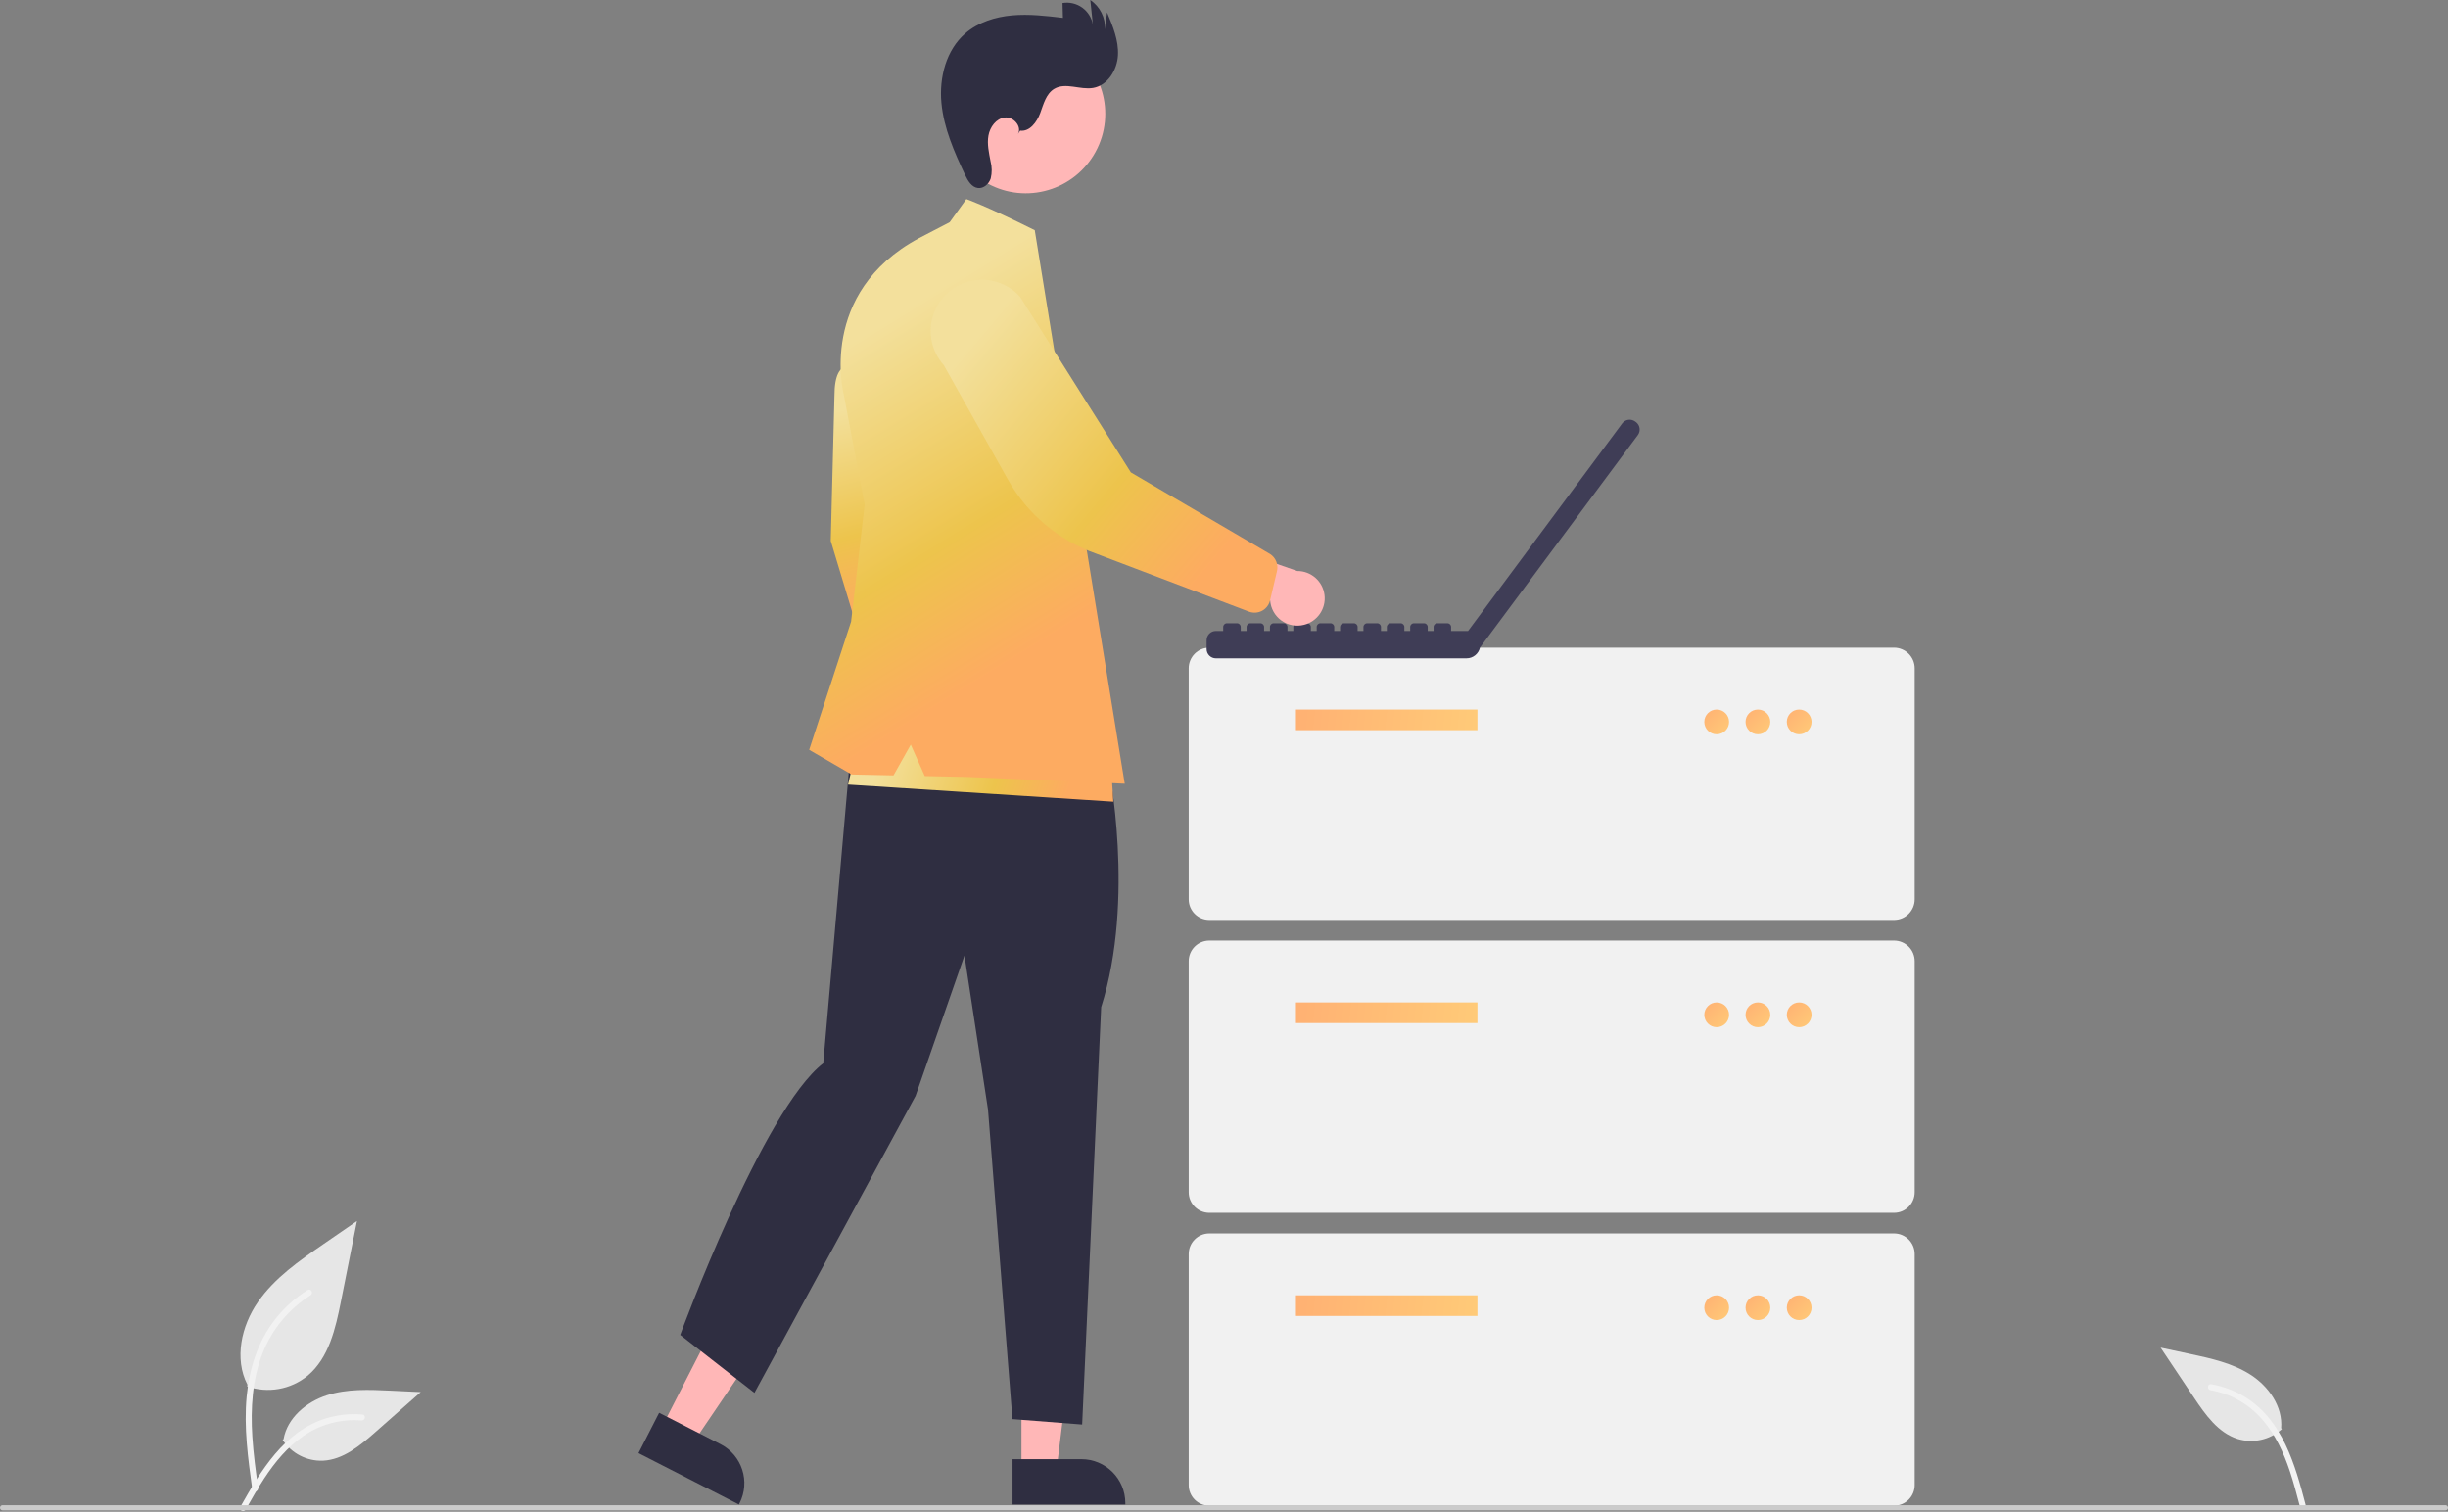 <?xml version="1.0" encoding="UTF-8"?>
<svg width="400px" height="247px" viewBox="0 0 400 247" version="1.1" xmlns="http://www.w3.org/2000/svg" xmlns:xlink="http://www.w3.org/1999/xlink">
    <rect x="0" y="0" width="400" height="247" fill="#808080" stroke="none"/>
    <title>Illustration3</title>
    <defs>
        <linearGradient x1="0%" y1="49.354%" x2="100%" y2="50.646%" id="linearGradient-1">
            <stop stop-color="#FFB173" offset="0%"></stop>
            <stop stop-color="#FFCA78" offset="99.579%"></stop>
        </linearGradient>
        <linearGradient x1="0%" y1="0%" x2="100%" y2="100%" id="linearGradient-2">
            <stop stop-color="#FFB173" offset="0%"></stop>
            <stop stop-color="#FFCA78" offset="99.579%"></stop>
        </linearGradient>
        <linearGradient x1="48.384%" y1="15.904%" x2="51.637%" y2="80.277%" id="linearGradient-3">
            <stop stop-color="#F3E09C" offset="0%"></stop>
            <stop stop-color="#EDC44C" offset="62.06%"></stop>
            <stop stop-color="#FDAB61" offset="100%"></stop>
        </linearGradient>
        <linearGradient x1="13.329%" y1="45.171%" x2="87.145%" y2="54.288%" id="linearGradient-4">
            <stop stop-color="#F3E09C" offset="0%"></stop>
            <stop stop-color="#EDC44C" offset="62.06%"></stop>
            <stop stop-color="#FDAB61" offset="100%"></stop>
        </linearGradient>
        <linearGradient x1="39.314%" y1="15.904%" x2="60.824%" y2="80.277%" id="linearGradient-5">
            <stop stop-color="#F3E09C" offset="0%"></stop>
            <stop stop-color="#EDC44C" offset="62.06%"></stop>
            <stop stop-color="#FDAB61" offset="100%"></stop>
        </linearGradient>
        <linearGradient x1="13.329%" y1="18.564%" x2="87.145%" y2="77.915%" id="linearGradient-6">
            <stop stop-color="#F3E09C" offset="0%"></stop>
            <stop stop-color="#EDC44C" offset="62.06%"></stop>
            <stop stop-color="#FDAB61" offset="100%"></stop>
        </linearGradient>
    </defs>
    <g id="California-Franchisor-Legal-Issues" stroke="none" stroke-width="1" fill="none" fill-rule="evenodd">
        <g transform="translate(-845, -3111)" fill-rule="nonzero" id="Guidance-for-All-Areas-of-Adversary-Bankruptcy">
            <g transform="translate(100, 1837)">
                <g id="Filings-and-Registration-Maintenance" transform="translate(100, 1224)">
                    <g id="Illustration3" transform="translate(645, 50)">
                        <path d="M40.375,226.513 C43.752,227.7 47.504,227.039 50.272,224.769 C53.739,221.86 54.826,217.067 55.71,212.629 L58.325,199.5 L52.849,203.271 C48.911,205.983 44.884,208.781 42.157,212.709 C39.43,216.637 38.241,221.999 40.431,226.249" id="b0cf38c7-358d-48dc-a444-e9782686dfa5" fill="#E6E6E6"></path>
                        <path d="M41.22,243.321 C40.531,238.3 39.822,233.213 40.306,228.138 C40.736,223.63 42.111,219.228 44.911,215.617 C46.397,213.705 48.205,212.066 50.255,210.775 C50.789,210.438 51.281,211.284 50.749,211.62 C47.203,213.861 44.46,217.17 42.916,221.07 C41.211,225.407 40.937,230.135 41.231,234.742 C41.408,237.528 41.786,240.296 42.165,243.061 C42.227,243.32 42.077,243.583 41.823,243.663 C41.562,243.733 41.294,243.581 41.22,243.321 L41.22,243.321 Z" id="acbbaa8b-0bc2-4bc9-96d7-93dd88f90f19" fill="#F2F2F2"></path>
                        <path d="M46.181,235.264 C47.63,237.466 50.122,238.752 52.756,238.658 C56.084,238.5 58.858,236.178 61.355,233.972 L68.742,227.45 L63.854,227.216 C60.338,227.047 56.731,226.889 53.382,227.975 C50.034,229.06 46.945,231.669 46.333,235.135" id="bed63620-84ae-4c66-a7c8-0d9b30f8c1e7" fill="#E6E6E6"></path>
                        <path d="M39.272,246.208 C42.59,240.337 46.439,233.811 53.317,231.725 C55.229,231.147 57.234,230.94 59.224,231.115 C59.851,231.17 59.694,232.136 59.068,232.082 C55.733,231.805 52.403,232.686 49.641,234.576 C46.983,236.386 44.913,238.901 43.162,241.569 C42.089,243.203 41.127,244.906 40.166,246.607 C39.859,247.151 38.961,246.758 39.272,246.208 Z" id="fc4eb8ca-daad-4589-b224-2c71eec1c546" fill="#F2F2F2"></path>
                        <path d="M372.85,233.503 C370.887,235.262 368.148,235.869 365.626,235.104 C362.448,234.101 360.36,231.147 358.51,228.376 L353.035,220.183 L357.821,221.206 C361.263,221.942 364.79,222.711 367.751,224.616 C370.711,226.521 373.03,229.832 372.736,233.34" id="ec83fa9a-7bb4-4b90-a90b-e1cec4444963" fill="#E6E6E6"></path>
                        <path d="M376.733,245.85 C375.025,239.325 372.972,232.033 366.856,228.259 C365.155,227.211 363.269,226.499 361.301,226.159 C360.68,226.051 360.585,227.026 361.204,227.134 C364.499,227.719 367.493,229.421 369.68,231.954 C371.788,234.383 373.146,237.344 374.158,240.37 C374.777,242.224 375.271,244.117 375.766,246.007 C375.924,246.611 376.892,246.461 376.733,245.85 Z" id="e32935a9-e392-46b4-9a67-68c65f1cc9fa" fill="#F2F2F2"></path>
                        <path d="M309.485,150.304 L197.602,150.304 C195.742,150.302 194.234,148.794 194.232,146.934 L194.232,109.19 C194.234,107.33 195.742,105.822 197.602,105.82 L309.485,105.82 C311.346,105.822 312.853,107.33 312.855,109.19 L312.855,146.934 C312.853,148.794 311.346,150.302 309.485,150.304 L309.485,150.304 Z" id="Path" fill="#F1F1F1"></path>
                        <rect id="Rectangle" fill="url(#linearGradient-1)" x="211.756" y="115.93" width="29.656" height="3.37"></rect>
                        <circle id="Oval" fill="url(#linearGradient-2)" cx="280.504" cy="117.952" r="2.022"></circle>
                        <circle id="Oval" fill="url(#linearGradient-2)" cx="287.243" cy="117.952" r="2.022"></circle>
                        <circle id="Oval" fill="url(#linearGradient-2)" cx="293.983" cy="117.952" r="2.022"></circle>
                        <path d="M309.485,198.157 L197.602,198.157 C195.742,198.155 194.234,196.648 194.232,194.787 L194.232,157.044 C194.234,155.183 195.742,153.676 197.602,153.674 L309.485,153.674 C311.346,153.676 312.853,155.183 312.855,157.044 L312.855,194.787 C312.853,196.648 311.346,198.155 309.485,198.157 L309.485,198.157 Z" id="Path" fill="#F1F1F1"></path>
                        <rect id="Rectangle" fill="url(#linearGradient-1)" x="211.756" y="163.784" width="29.656" height="3.37"></rect>
                        <circle id="Oval" fill="url(#linearGradient-2)" cx="280.504" cy="165.806" r="2.022"></circle>
                        <circle id="Oval" fill="url(#linearGradient-2)" cx="287.243" cy="165.806" r="2.022"></circle>
                        <circle id="Oval" fill="url(#linearGradient-2)" cx="293.983" cy="165.806" r="2.022"></circle>
                        <path d="M309.485,246.011 L197.602,246.011 C195.742,246.009 194.234,244.501 194.232,242.641 L194.232,204.897 C194.234,203.037 195.742,201.53 197.602,201.527 L309.485,201.527 C311.346,201.53 312.853,203.037 312.855,204.897 L312.855,242.641 C312.853,244.501 311.346,246.009 309.485,246.011 L309.485,246.011 Z" id="Path" fill="#F1F1F1"></path>
                        <rect id="Rectangle" fill="url(#linearGradient-1)" x="211.756" y="211.637" width="29.656" height="3.37"></rect>
                        <circle id="Oval" fill="url(#linearGradient-2)" cx="280.504" cy="213.659" r="2.022"></circle>
                        <circle id="Oval" fill="url(#linearGradient-2)" cx="287.243" cy="213.659" r="2.022"></circle>
                        <circle id="Oval" fill="url(#linearGradient-2)" cx="293.983" cy="213.659" r="2.022"></circle>
                        <path d="M267.307,68.964 L267.183,68.872 L267.18,68.87 C266.858,68.631 266.453,68.529 266.056,68.588 C265.659,68.646 265.301,68.86 265.062,69.183 L239.879,103.09 L237.108,103.09 L237.108,102.439 C237.108,102.105 236.837,101.834 236.502,101.834 L234.849,101.834 C234.515,101.834 234.244,102.105 234.244,102.439 L234.244,103.09 L233.287,103.09 L233.287,102.439 C233.287,102.105 233.016,101.834 232.682,101.834 L231.029,101.834 C230.694,101.834 230.423,102.105 230.423,102.439 L230.423,103.09 L229.469,103.09 L229.469,102.439 C229.469,102.105 229.198,101.834 228.864,101.834 L227.211,101.834 C226.876,101.834 226.605,102.105 226.605,102.439 L226.605,103.09 L225.649,103.09 L225.649,102.439 C225.649,102.105 225.378,101.834 225.043,101.834 L223.39,101.834 C223.056,101.834 222.785,102.105 222.785,102.439 L222.785,103.09 L221.831,103.09 L221.831,102.439 C221.831,102.105 221.56,101.834 221.225,101.834 L219.572,101.834 C219.412,101.834 219.258,101.897 219.144,102.011 C219.031,102.124 218.967,102.278 218.967,102.439 L218.967,103.09 L218.01,103.09 L218.01,102.439 C218.01,102.105 217.739,101.834 217.405,101.834 L215.752,101.834 C215.417,101.834 215.146,102.105 215.146,102.439 L215.146,103.09 L214.189,103.09 L214.189,102.439 C214.189,102.105 213.918,101.834 213.584,101.834 L211.931,101.834 C211.596,101.834 211.325,102.105 211.325,102.439 L211.325,103.09 L210.372,103.09 L210.372,102.439 C210.372,102.105 210.1,101.834 209.766,101.834 L208.113,101.834 C207.779,101.834 207.507,102.105 207.507,102.439 L207.507,103.09 L206.551,103.09 L206.551,102.439 C206.551,102.105 206.28,101.834 205.945,101.834 L204.292,101.834 C203.958,101.834 203.687,102.105 203.687,102.439 L203.687,103.09 L202.733,103.09 L202.733,102.439 C202.733,102.105 202.462,101.834 202.128,101.834 L200.474,101.834 C200.14,101.834 199.869,102.105 199.869,102.439 L199.869,103.09 L198.67,103.09 C198.269,103.09 197.884,103.249 197.6,103.533 C197.316,103.817 197.156,104.202 197.156,104.604 L197.156,106.048 C197.156,106.449 197.316,106.834 197.6,107.118 C197.884,107.402 198.269,107.562 198.67,107.562 L239.627,107.562 C240.697,107.562 241.619,106.811 241.836,105.764 L241.852,105.775 L267.617,71.085 L267.619,71.082 C268.118,70.41 267.978,69.462 267.307,68.964 L267.307,68.964 Z" id="Path" fill="#3F3D56"></path>
                        <polygon id="Path" fill="#FFB7B7" points="108.15 233.153 113.237 235.757 125.7 217.373 118.192 213.531"></polygon>
                        <path d="M107.702,230.829 L117.721,235.956 L117.721,235.956 C121.247,237.761 122.643,242.082 120.839,245.608 L120.732,245.816 L104.328,237.421 L107.702,230.829 Z" id="Path" fill="#2F2E41"></path>
                        <polygon id="Path" fill="#FFB7B7" points="166.907 240.276 172.622 240.276 175.341 218.233 166.906 218.233"></polygon>
                        <path d="M165.449,238.41 L176.704,238.41 L176.704,238.41 C180.665,238.41 183.876,241.621 183.877,245.582 L183.877,245.815 L165.449,245.816 L165.449,238.41 Z" id="Path" fill="#2F2E41"></path>
                        <path d="M140.175,60.475 C140.175,60.475 136.348,57.543 136.348,64.705 L135.744,88.372 L142.491,110.729 L146.419,103.478 L144.807,87.768 L140.175,60.475 Z" id="Path" fill="url(#linearGradient-3)"></path>
                        <path d="M181.112,125.208 C181.112,125.208 185.55,146.82 179.929,164.556 L176.822,232.749 L165.432,231.862 L161.438,181.272 L157.592,156.124 L149.604,179.053 L123.273,227.572 L111.144,218.105 C111.144,218.105 124.585,181.428 134.516,173.727 L139.496,117.003 L181.112,125.208 Z" id="Path" fill="#2F2E41"></path>
                        <circle id="Oval" fill="#FFB7B7" transform="translate(167.611, 18.593) rotate(-61.337) translate(-167.611, -18.593) " cx="167.611" cy="18.593" r="12.987"></circle>
                        <path d="M166.692,21.348 C168.248,21.55 169.423,19.957 169.967,18.485 C170.512,17.012 170.927,15.298 172.281,14.503 C174.13,13.416 176.496,14.723 178.611,14.364 C180.999,13.96 182.552,11.429 182.673,9.009 C182.795,6.59 181.832,4.263 180.888,2.033 L180.558,4.805 C180.648,2.894 179.738,1.075 178.156,0 L178.581,4.067 C178.398,2.934 177.772,1.92 176.84,1.25 C175.908,0.579 174.747,0.308 173.614,0.495 L173.681,2.919 C170.923,2.591 168.141,2.262 165.374,2.512 C162.607,2.762 159.822,3.637 157.725,5.459 C154.588,8.185 153.443,12.673 153.827,16.81 C154.212,20.947 155.92,24.834 157.7,28.588 C158.148,29.533 158.767,30.599 159.806,30.719 C160.739,30.828 161.593,30.048 161.883,29.154 C162.106,28.237 162.097,27.279 161.857,26.367 C161.595,24.972 161.264,23.547 161.511,22.15 C161.758,20.752 162.763,19.371 164.172,19.2 C165.58,19.029 167.022,20.639 166.344,21.886 L166.692,21.348 Z" id="Path" fill="#2F2E41"></path>
                        <polygon id="Path" fill="url(#linearGradient-4)" points="181.916 130.988 138.564 128.19 141.827 114.672 181.449 123.529"></polygon>
                        <path d="M155.18,36.305 L157.9,32.53 C157.9,32.53 160.939,33.563 169.078,37.614 L169.653,41.151 L183.782,128.051 L158.101,126.944 L151.108,126.795 L148.819,121.665 L145.997,126.686 L139.168,126.541 L132.219,122.512 L139.067,101.565 L141.283,82.43 L137.858,64.403 C137.858,64.403 133.55,47.849 150.145,38.923 L155.18,36.305 Z" id="Path" fill="url(#linearGradient-5)"></path>
                        <path d="M213.064,102.089 C211.79,102.412 210.439,102.155 209.374,101.387 C208.309,100.619 207.638,99.418 207.544,98.108 L192.308,94.027 L198.437,88.585 L211.965,93.294 C214.227,93.28 216.141,94.96 216.421,97.204 C216.701,99.448 215.259,101.546 213.064,102.089 L213.064,102.089 Z" id="Path" fill="#FFB7B7"></path>
                        <path d="M206.24,99.785 C205.592,100.138 204.824,100.199 204.129,99.953 L179.065,90.44 C172.95,88.272 167.831,83.958 164.66,78.298 L154.208,59.653 C152.211,57.424 151.557,54.298 152.492,51.456 C153.428,48.613 155.81,46.487 158.74,45.879 C161.67,45.271 164.702,46.275 166.691,48.511 L184.782,77.185 L207.549,90.533 C208.463,91.132 208.905,92.239 208.657,93.304 L207.524,98.101 C207.403,98.616 207.127,99.081 206.734,99.435 C206.584,99.571 206.418,99.688 206.24,99.785 L206.24,99.785 Z" id="Path" fill="url(#linearGradient-6)"></path>
                        <path d="M399.577,246.772 L0.423,246.772 C0.19,246.772 0,246.583 0,246.349 C0,246.115 0.19,245.926 0.423,245.926 L399.577,245.926 C399.81,245.926 400,246.115 400,246.349 C400,246.583 399.81,246.772 399.577,246.772 Z" id="Path" fill="#CBCBCB"></path>
                    </g>
                </g>
            </g>
        </g>
    </g>
</svg>